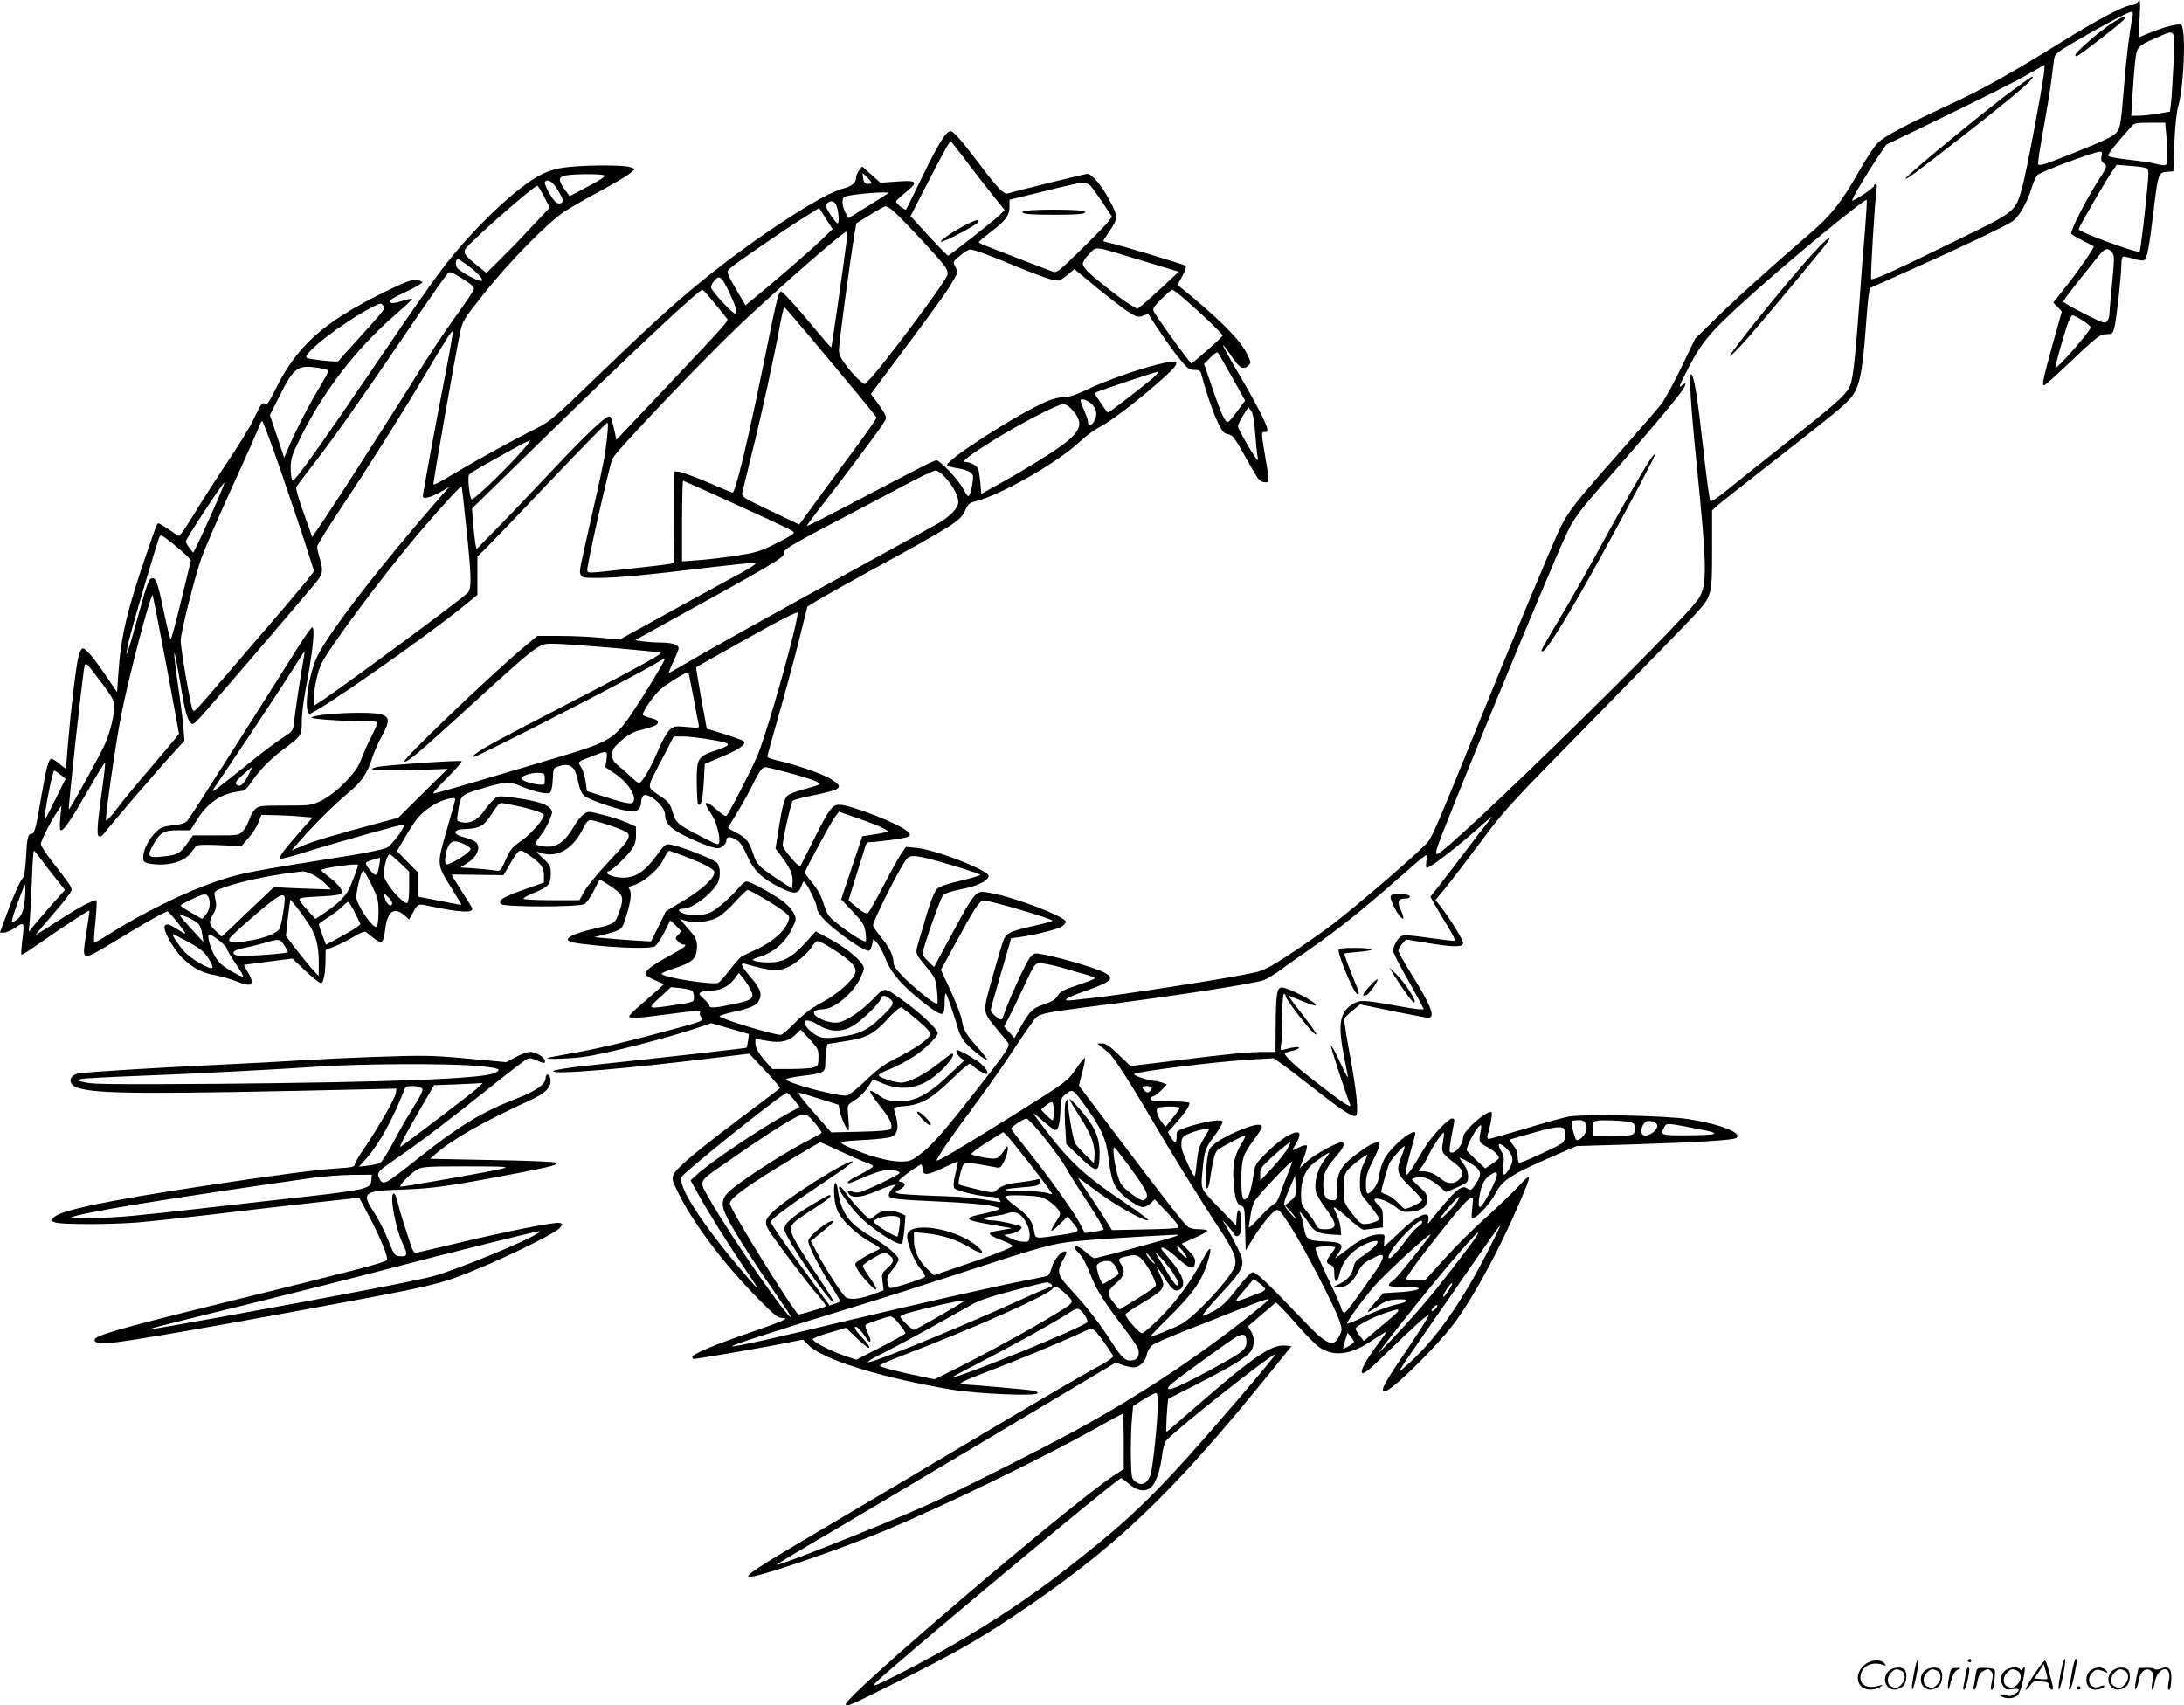 <?xml version="1.0" encoding="UTF-8"?>
<svg xmlns="http://www.w3.org/2000/svg" version="1.0" viewBox="0 0 1280.719 1000.184" preserveAspectRatio="xMidYMid meet">
  <g transform="translate(-0.036,1000.957) scale(0.1,-0.1)" fill="#000000" stroke="none">
    <path d="M12536 9995 c-3 -9 -18 -15 -34 -15 -41 0 -203 -86 -423 -223 -283 -176 -456 -273 -651 -363 -264 -123 -378 -184 -417 -223 -20 -20 -70 -96 -111 -169 -101 -179 -165 -259 -295 -370 -204 -175 -439 -386 -551 -498 l-113 -111 -81 -168 c-44 -92 -97 -188 -116 -213 -19 -25 -126 -149 -238 -276 -269 -304 -309 -355 -358 -456 -50 -106 -266 -622 -490 -1175 -215 -531 -251 -614 -280 -658 -26 -40 -409 -371 -564 -489 -55 -42 -166 -119 -245 -172 -116 -76 -158 -98 -210 -110 -134 -31 -783 -132 -964 -151 -33 -3 -79 -8 -102 -11 -74 -9 -47 12 65 51 172 60 188 80 100 119 -58 25 -237 78 -333 96 -59 12 -59 12 -85 -17 -23 -25 -132 -267 -155 -340 -3 -13 -10 -23 -14 -23 -15 0 -61 41 -61 54 0 7 20 80 44 162 24 82 51 174 60 205 l16 56 52 7 c83 11 220 45 245 62 13 8 23 20 23 28 0 28 -295 142 -434 167 -61 12 -69 11 -92 -7 -15 -10 -54 -71 -88 -134 -35 -63 -84 -155 -110 -203 l-48 -89 -34 33 c-19 18 -34 37 -34 43 0 28 104 327 120 344 12 13 49 25 110 37 91 18 152 47 158 76 6 32 -311 156 -424 166 l-61 6 -30 -44 c-16 -24 -62 -107 -102 -184 -40 -77 -79 -146 -86 -154 -15 -15 -26 -10 -89 43 l-30 25 46 148 c26 81 50 158 53 171 4 12 12 22 18 22 59 2 212 22 228 31 20 10 20 11 2 31 -36 41 -334 158 -401 158 -41 0 -61 -27 -147 -200 -43 -85 -79 -157 -82 -160 -9 -9 -103 101 -103 121 0 33 49 252 59 262 5 5 51 18 102 28 192 40 202 48 121 100 -47 30 -206 85 -315 109 -31 7 -57 17 -57 22 0 5 29 111 65 236 36 125 89 321 118 436 l52 208 70 43 c39 23 171 97 295 165 493 269 534 295 560 355 16 38 24 45 62 55 151 38 477 225 613 351 33 31 80 66 105 79 73 37 233 159 383 293 111 100 103 114 -42 77 -122 -31 -308 -97 -408 -146 -66 -31 -105 -44 -137 -44 -25 0 -68 -11 -100 -25 -179 -79 -597 -349 -581 -374 2 -5 26 -12 51 -16 58 -8 91 -23 99 -43 7 -20 -14 -122 -26 -122 -5 0 -18 19 -30 42 -26 51 -136 168 -157 168 -15 0 -85 -36 -547 -279 -115 -60 -211 -108 -213 -106 -2 2 30 45 70 97 94 118 336 440 372 495 26 39 27 43 12 70 -9 15 -30 47 -47 70 l-32 42 200 268 c209 281 250 338 288 406 22 38 23 42 8 71 -16 30 -15 31 23 63 21 19 48 36 60 39 13 4 84 -21 194 -66 225 -94 307 -122 332 -115 10 4 35 20 54 37 l34 30 46 -38 c130 -110 244 -198 283 -221 38 -23 47 -25 74 -15 17 6 31 11 32 9 50 -81 144 -217 184 -264 45 -55 56 -63 86 -63 32 0 35 -3 45 -42 22 -86 63 -205 92 -266 24 -52 34 -64 59 -69 31 -6 38 -16 145 -208 32 -57 44 -71 67 -73 33 -4 33 -4 7 148 -24 141 -25 148 -2 146 12 -1 16 5 14 19 -5 31 -71 159 -172 330 -51 86 -90 158 -88 160 2 2 24 -26 49 -63 48 -72 69 -84 99 -57 19 17 18 19 -10 75 -41 81 -171 210 -384 382 l-21 17 29 52 c15 28 24 55 20 59 -9 9 -392 124 -451 136 -18 4 -33 8 -33 10 0 3 16 27 35 56 52 76 53 85 4 179 -46 88 -105 159 -133 159 -13 0 -413 -99 -467 -115 -22 -7 -62 35 -167 175 -105 138 -150 190 -167 190 -27 0 -71 -71 -163 -260 -52 -107 -96 -197 -98 -199 -6 -7 -59 35 -59 46 0 6 24 29 53 52 80 64 73 75 -47 66 l-98 -7 -53 47 -54 48 -18 -23 c-10 -12 -18 -33 -18 -46 0 -26 -28 -49 -75 -60 -118 -28 -515 -287 -820 -535 -170 -138 -311 -266 -621 -565 -257 -249 -275 -264 -363 -309 -138 -69 -383 -205 -497 -274 -54 -34 -100 -57 -102 -52 -3 10 123 729 155 883 15 75 18 80 141 235 150 190 379 422 477 485 39 25 132 78 208 119 76 41 153 86 170 101 l32 26 -28 11 c-35 13 -240 14 -362 1 -70 -7 -105 -17 -160 -44 -145 -71 -415 -331 -591 -566 -56 -74 -207 -290 -335 -480 -380 -559 -523 -760 -534 -749 -5 5 -10 38 -10 72 0 55 6 75 51 167 136 280 333 536 566 737 55 47 97 87 94 90 -2 2 -29 -3 -60 -13 -43 -14 -59 -15 -68 -6 -9 9 12 23 90 59 56 26 101 52 99 58 -2 5 -19 11 -38 13 -26 2 -71 -15 -184 -71 -362 -178 -518 -319 -646 -584 -32 -64 -44 -81 -54 -73 -16 14 -24 3 -69 -92 -20 -43 -92 -160 -160 -260 -67 -101 -155 -238 -195 -305 -46 -76 -78 -120 -85 -116 -6 4 -33 22 -60 40 -26 18 -52 33 -56 33 -9 0 -10 -1 -66 -165 -118 -341 -155 -498 -170 -718 l-7 -107 -63 93 c-81 119 -127 172 -142 163 -6 -4 -16 -24 -21 -44 -14 -49 -47 -332 -62 -512 -6 -80 -12 -146 -13 -147 -1 -2 -18 11 -37 27 -19 16 -39 29 -46 30 -17 0 -31 -50 -59 -214 -31 -187 -41 -226 -58 -226 -22 0 -28 -27 -33 -140 -4 -67 -10 -111 -19 -120 -19 -22 -57 -109 -98 -222 l-36 -98 24 0 c12 0 43 13 67 30 52 35 54 32 40 -76 -5 -43 -8 -81 -5 -83 2 -3 35 17 72 43 144 101 322 219 326 215 2 -2 -6 -59 -17 -127 -16 -97 -18 -125 -8 -135 14 -14 27 -8 289 151 101 61 189 109 195 106 12 -5 85 -94 102 -124 6 -9 -5 -6 -26 8 -59 39 -78 47 -91 34 -18 -18 42 -131 101 -190 62 -60 117 -89 194 -102 30 -5 85 -21 122 -35 98 -40 115 -23 63 63 -11 17 -18 32 -16 33 2 1 66 9 143 19 l140 18 79 -75 c43 -40 84 -72 90 -70 14 5 25 64 25 138 l1 57 53 21 c29 12 80 38 112 57 37 23 64 33 71 28 6 -5 28 -22 48 -38 47 -37 55 -29 66 60 13 102 56 128 117 71 l22 -20 18 32 c35 63 31 62 105 46 165 -35 248 -41 248 -16 0 5 -22 42 -49 83 -27 42 -54 85 -61 97 l-11 22 152 -2 152 -2 34 59 c58 99 58 99 112 61 73 -50 91 -74 91 -122 l0 -41 -112 -40 c-127 -44 -160 -65 -140 -86 18 -19 457 -19 490 0 12 7 36 41 53 75 17 34 33 64 35 66 5 5 81 -45 112 -72 27 -25 28 -51 1 -122 -23 -63 -24 -64 -153 -94 -89 -21 -146 -45 -146 -60 0 -16 33 -23 175 -37 167 -16 309 -18 336 -4 10 6 35 43 55 82 l35 70 34 -32 c33 -32 33 -32 13 -52 -19 -19 -19 -21 -2 -39 9 -10 23 -19 31 -19 29 0 8 -17 -79 -65 -107 -58 -149 -91 -142 -110 3 -7 29 -23 57 -35 l51 -22 -40 -37 c-22 -20 -68 -60 -102 -89 -34 -29 -62 -57 -62 -63 0 -14 52 -11 216 11 171 23 208 25 199 9 -4 -5 0 -18 9 -28 15 -17 7 -21 -171 -69 -256 -70 -454 -117 -603 -142 -68 -12 -127 -23 -129 -26 -8 -8 127 -4 210 7 126 16 509 115 692 178 l58 20 111 -32 110 -32 -5 -38 c-3 -21 -7 -40 -9 -42 -3 -3 -480 -57 -933 -105 -104 -11 -194 -25 -200 -31 -23 -26 441 13 1025 86 l124 15 92 -98 c50 -53 90 -100 88 -104 -2 -3 -100 -78 -217 -165 -269 -202 -391 -304 -407 -342 -11 -28 -8 -37 34 -120 87 -173 268 -412 462 -608 90 -92 116 -113 139 -113 51 0 15 -16 -185 -85 -209 -72 -340 -127 -340 -144 0 -6 4 -11 8 -11 21 0 336 54 479 81 l162 32 33 -33 c84 -84 427 -191 838 -260 146 -25 493 -40 504 -22 4 7 -6 13 -26 16 -41 7 -376 36 -408 36 -43 0 -8 19 151 79 166 63 430 173 535 222 64 30 66 31 86 13 11 -11 40 -48 65 -84 l43 -65 -22 -19 c-13 -10 -44 -29 -70 -42 -61 -31 -407 -234 -888 -521 -212 -126 -540 -321 -730 -433 -372 -219 -455 -273 -427 -278 40 -8 517 154 797 271 340 142 916 421 1238 601 85 47 156 86 158 86 2 0 4 -73 4 -163 l0 -163 -62 -41 c-259 -172 -1568 -1289 -1568 -1338 0 -19 19 -11 315 137 318 159 456 237 660 373 599 398 936 717 1530 1455 l109 135 -38 3 c-81 7 -188 -67 -520 -356 -92 -81 -171 -148 -175 -150 -6 -2 5 188 11 194 2 1 77 40 168 86 202 103 287 155 314 191 24 33 25 84 1 121 -10 15 -16 28 -14 29 2 2 39 34 83 71 l78 67 25 -23 c14 -13 63 -66 109 -119 46 -53 100 -107 121 -121 81 -56 179 -45 296 31 103 67 101 66 92 50 -5 -8 -25 -36 -46 -64 -69 -93 -103 -155 -91 -167 9 -9 42 18 124 98 172 167 259 246 266 240 3 -3 -49 -86 -115 -184 -149 -219 -172 -262 -142 -262 38 0 298 255 404 395 115 153 273 445 389 718 71 166 70 175 -9 89 -37 -39 -123 -122 -191 -183 -68 -60 -177 -168 -241 -240 l-117 -129 -52 0 c-29 0 -55 4 -58 9 -3 5 53 85 125 177 156 200 223 280 250 295 19 10 19 7 13 -57 -7 -64 -6 -66 13 -56 30 16 99 95 121 139 41 80 92 114 327 216 l150 65 364 11 c348 11 552 24 572 36 44 28 -91 81 -278 111 -135 21 -619 31 -705 15 -34 -7 -151 -39 -258 -72 -108 -32 -202 -59 -209 -59 -9 0 -11 7 -7 23 18 60 29 127 23 133 -20 20 -167 -109 -167 -146 0 -47 -55 -108 -77 -86 -6 5 2 59 23 166 5 23 3 30 -10 30 -23 0 -126 -109 -165 -177 -119 -203 -131 -204 -75 -3 13 46 24 88 24 92 0 32 -99 -39 -157 -113 -32 -41 -47 -78 -58 -150 -5 -36 -44 -89 -65 -89 -6 0 -10 23 -10 55 0 45 8 71 40 135 22 44 40 86 40 95 0 26 -34 17 -96 -26 -128 -89 -154 -128 -154 -234 0 -62 -1 -65 -24 -65 -41 0 -56 25 -56 94 0 66 14 94 92 184 30 35 37 62 15 62 -29 0 -159 -72 -201 -110 l-45 -42 25 62 c14 35 21 67 17 71 -5 5 -25 0 -46 -11 -43 -23 -44 -22 -17 22 68 111 -41 77 -175 -55 -51 -50 -65 -70 -70 -102 -14 -95 -27 -146 -42 -161 -25 -25 -33 0 -33 106 0 121 8 146 69 229 28 38 51 73 51 79 0 23 -36 20 -112 -10 -108 -43 -180 -87 -196 -121 -18 -36 -29 -227 -14 -227 5 0 13 19 16 43 18 121 30 167 46 182 18 16 149 85 162 85 4 0 -5 -21 -21 -47 -43 -71 -54 -124 -47 -226 7 -97 19 -133 47 -140 16 -4 19 -18 21 -133 l3 -129 38 63 c50 81 111 158 137 172 18 10 27 1 89 -94 76 -118 260 -473 286 -553 16 -48 16 -54 0 -87 -35 -74 -73 -57 -218 96 -210 220 -272 278 -292 276 -11 -2 -51 -44 -92 -98 -59 -76 -86 -102 -134 -129 -33 -18 -63 -31 -66 -27 -3 3 34 49 83 102 166 179 171 192 125 287 -16 34 -44 87 -61 117 l-32 55 36 -40 c19 -22 35 -43 36 -47 0 -5 7 -8 15 -8 19 0 27 33 23 98 -4 66 -22 73 -26 10 l-3 -46 -84 87 c-130 134 -123 121 -114 226 12 128 15 137 70 212 27 37 49 74 49 82 0 19 -85 8 -190 -24 -80 -26 -80 -26 -80 -60 0 -43 -10 -44 -34 -5 l-17 30 47 53 c54 60 85 107 78 119 -3 4 -54 8 -115 8 -90 0 -109 3 -109 15 0 8 6 15 13 15 7 0 28 16 47 35 l33 34 -27 11 c-15 5 -35 10 -45 10 -28 0 -121 30 -121 39 0 15 492 76 708 88 l112 6 48 -34 c26 -18 112 -85 192 -147 163 -127 224 -167 241 -156 18 11 5 142 -36 362 -20 107 -34 200 -32 207 3 7 25 28 49 48 l44 36 193 -40 c106 -21 199 -39 207 -39 45 0 15 75 -106 268 -38 61 -70 119 -70 126 0 8 10 26 23 40 l22 26 120 -20 c158 -26 215 -27 215 -1 0 19 -78 145 -132 214 l-30 38 59 72 c33 40 125 160 205 267 138 187 167 218 665 725 286 292 550 564 588 605 105 115 105 114 105 386 l0 230 28 26 c15 14 153 123 307 243 359 280 433 340 472 384 56 62 74 142 94 416 6 88 14 177 18 198 l6 37 210 94 c334 149 594 273 631 301 38 29 82 108 110 198 10 31 25 63 33 71 27 22 332 136 366 136 12 0 14 -7 9 -26 -5 -20 -2 -31 14 -43 21 -16 20 -17 -40 -111 -70 -111 -160 -289 -152 -301 3 -5 33 -23 67 -40 34 -17 64 -33 65 -34 6 -5 -90 -144 -166 -240 l-71 -90 25 -26 25 -26 -56 -200 c-55 -201 -62 -233 -47 -233 5 0 69 58 143 128 168 160 184 172 225 172 30 0 34 4 43 38 12 42 41 310 41 371 0 22 4 42 8 45 5 3 31 -2 59 -11 28 -9 57 -13 66 -10 17 7 30 70 57 299 25 208 28 216 77 220 l38 3 6 165 c4 104 13 185 23 219 33 114 46 445 18 473 -13 13 -94 -7 -199 -50 l-53 -22 7 110 c6 103 3 130 -11 95z m-30 -82 c-18 -87 -37 -241 -50 -408 -17 -209 -22 -242 -39 -266 -22 -29 -63 -49 -263 -129 -173 -69 -199 -77 -202 -61 -2 10 13 103 32 208 19 104 40 232 46 284 7 52 13 108 16 124 4 27 18 39 122 100 147 87 313 175 330 175 10 0 12 -8 8 -27z m240 -275 c-5 -101 -11 -205 -15 -233 l-6 -50 -65 -11 c-36 -7 -87 -12 -114 -13 l-48 -1 7 113 c3 61 10 150 15 197 11 97 10 97 123 147 119 52 111 63 103 -149z m-760 -60 c-17 -127 -107 -600 -129 -675 -39 -136 -38 -135 -381 -302 -360 -177 -493 -237 -503 -228 -6 6 22 463 32 530 3 15 0 27 -5 27 -6 0 -10 -5 -10 -10 0 -12 -121 -93 -128 -86 -5 6 80 149 150 254 l49 73 162 78 c421 204 599 293 677 339 47 27 87 50 89 51 2 1 0 -23 -3 -51z m718 -365 c3 -42 6 -98 6 -125 0 -54 -3 -55 -73 -38 -23 6 -93 16 -156 23 -63 7 -116 17 -118 23 -3 10 38 61 136 172 18 20 30 22 109 22 l89 0 7 -77z m-7047 -135 c42 -57 113 -148 156 -202 l79 -99 -29 -28 c-32 -32 -295 -239 -304 -239 -3 0 -54 52 -113 116 l-106 116 101 197 c98 189 127 241 135 241 2 0 38 -46 81 -102z m6926 -54 c17 -6 18 -15 12 -88 -14 -156 -42 -396 -48 -402 -12 -12 -357 115 -357 131 0 12 162 292 200 345 l23 33 76 -6 c42 -3 84 -8 94 -13z m-9041 -42 c13 -5 -11 -22 -92 -65 l-109 -58 -31 42 c-38 53 -35 72 10 80 48 9 201 9 222 1z m1568 -44 c0 -5 -10 -8 -22 -6 -17 2 -24 11 -26 33 l-4 30 26 -24 c14 -14 26 -29 26 -33z m-1841 -39 c17 -28 31 -56 31 -64 0 -23 -30 -26 -48 -4 -26 30 -62 101 -56 111 14 22 43 4 73 -43z m3128 19 c11 -13 44 -58 72 -101 l52 -78 -20 -27 c-10 -15 -82 -89 -160 -165 -120 -119 -144 -138 -163 -132 -19 6 -314 120 -410 158 -16 6 -28 14 -28 17 0 3 32 29 70 59 87 66 110 97 110 149 l0 40 203 50 c111 28 214 51 228 51 14 1 34 -9 46 -21z m-3206 -62 l33 -64 -111 -118 c-61 -66 -145 -152 -186 -192 l-74 -73 -49 39 c-74 59 -88 77 -75 100 18 35 400 371 422 372 4 0 22 -29 40 -64z m2018 20 c-2 -2 -56 -36 -119 -75 l-114 -71 -18 32 c-21 40 -23 87 -4 94 42 16 269 34 255 20z m5727 -228 c-9 -100 -23 -280 -31 -398 -20 -272 -33 -411 -47 -474 -14 -67 -53 -104 -368 -352 -140 -111 -300 -238 -355 -283 -69 -56 -101 -77 -106 -68 -4 7 -22 138 -39 292 -36 321 -54 433 -71 449 -16 15 -6 -163 31 -529 60 -599 62 -701 14 -782 -71 -122 -1484 -1503 -1537 -1503 -5 0 -6 12 -2 28 20 80 655 1623 760 1847 47 100 76 139 286 375 165 188 343 398 388 461 31 43 34 63 6 39 -22 -18 -19 -7 15 60 99 196 136 241 385 466 229 207 671 571 682 561 2 -3 -3 -88 -11 -189z m-6037 168 c16 -19 27 -116 13 -116 -5 0 -24 23 -42 50 -26 41 -30 53 -20 65 16 19 34 19 49 1z m327 -33 c28 -18 264 -268 309 -327 19 -25 25 -43 21 -59 -10 -40 -394 -554 -461 -617 l-25 -24 -27 21 c-15 11 -49 48 -75 82 -38 49 -48 70 -48 99 0 37 69 553 91 677 l11 65 81 50 c45 28 85 50 89 50 5 0 20 -8 34 -17z m-417 -188 c-69 -66 -286 -253 -391 -338 l-46 -38 -40 68 c-75 129 -74 127 -49 150 30 28 298 212 421 290 l100 63 39 -62 40 -62 -74 -71z m156 3 c-19 -154 -87 -623 -90 -626 -2 -2 -47 50 -101 115 -103 125 -184 213 -195 213 -13 0 -27 -59 -94 -390 -97 -479 -172 -790 -189 -790 -2 0 -68 27 -146 61 -78 33 -154 61 -169 62 l-26 2 0 -267 c0 -146 -2 -269 -5 -271 -3 -3 -91 -15 -195 -26 -326 -36 -304 -35 -311 -17 -6 15 125 595 147 654 15 39 526 576 751 790 217 205 602 542 620 542 6 0 7 -20 3 -52z m1729 -116 l219 -66 -89 -83 c-49 -46 -104 -95 -121 -109 l-33 -26 -43 25 c-46 27 -189 139 -244 190 -18 17 -33 40 -33 50 0 11 17 37 38 58 46 45 16 49 306 -39z m5690 49 c16 -18 16 -29 2 -182 -9 -89 -16 -172 -16 -184 0 -12 -6 -29 -13 -39 -12 -16 -21 -13 -135 44 -67 34 -122 66 -122 71 0 8 72 101 206 267 39 47 53 51 78 23z m-9645 -75 c59 -43 97 -84 87 -93 -11 -11 -135 56 -147 79 -10 19 -6 48 7 48 3 0 27 -15 53 -34z m14 -108 c15 -11 27 -25 27 -33 0 -7 -47 -78 -104 -156 -58 -79 -162 -236 -232 -349 -212 -341 -614 -963 -614 -949 0 3 -22 67 -50 143 -27 76 -47 143 -43 149 4 7 47 64 96 127 116 149 276 375 517 730 208 306 268 391 283 402 10 6 53 -18 120 -64z m1529 -64 c37 -80 46 -114 30 -114 -17 0 -142 135 -142 154 0 11 10 30 22 43 29 31 42 19 90 -83z m-97 -46 c33 -40 66 -81 73 -91 16 -21 49 16 -362 -420 l-281 -297 -8 37 c-16 78 -23 97 -33 100 -19 6 -134 -102 -331 -312 -104 -110 -246 -260 -318 -333 l-130 -133 -7 32 c-3 18 -9 71 -13 119 l-7 87 429 419 c523 511 900 863 923 864 3 0 33 -33 65 -72z m2770 11 c111 -98 215 -198 215 -207 0 -4 -41 -44 -91 -87 l-92 -79 -31 39 c-42 53 -172 235 -187 263 -12 21 -8 27 41 77 30 30 59 55 65 55 6 0 42 -28 80 -61z m-4706 -33 c13 -16 18 -10 -163 -211 -55 -60 -101 -112 -102 -114 -6 -7 -170 11 -185 20 -30 20 204 202 376 293 58 30 59 30 74 12z m2517 -201 c87 -104 207 -248 266 -319 59 -71 108 -132 108 -136 0 -5 -39 -62 -87 -128 -49 -66 -151 -205 -227 -309 l-139 -190 -169 81 c-160 76 -169 82 -165 106 3 14 28 115 55 225 53 210 139 602 168 768 10 53 21 96 24 95 4 -2 78 -88 166 -193z m7447 115 c26 -16 47 -35 47 -41 0 -20 -197 -245 -206 -236 -4 4 35 145 67 245 11 34 26 62 33 62 7 0 33 -13 59 -30z m-9602 -321 c-50 -254 -131 -693 -131 -710 0 -18 44 -8 99 23 l56 32 -40 -45 c-351 -401 -644 -778 -730 -940 -53 -101 -87 -331 -50 -345 25 -10 678 446 913 638 l72 59 0 113 0 112 46 44 c25 25 195 201 376 393 182 191 334 347 339 347 8 0 5 -55 -12 -175 -5 -38 -38 -196 -74 -350 -80 -354 -78 -341 -70 -365 6 -18 15 -20 99 -20 107 0 293 17 650 61 138 16 261 29 274 27 18 -2 -30 -32 -180 -112 -111 -61 -295 -161 -408 -224 l-205 -113 -111 10 c-60 6 -169 11 -242 11 l-131 0 -73 -61 c-196 -164 -718 -663 -706 -675 11 -10 78 45 302 249 503 459 481 441 575 441 91 -1 602 -44 625 -53 13 -5 -106 -71 -455 -253 -261 -135 -503 -262 -539 -283 -77 -43 -120 -74 -102 -75 24 0 954 478 1072 551 24 15 46 26 48 24 7 -6 -167 -288 -223 -363 -81 -108 -123 -131 -400 -213 -132 -39 -350 -104 -485 -144 -135 -40 -247 -71 -249 -69 -3 3 35 45 84 94 49 49 86 92 83 95 -7 8 -450 -23 -498 -34 -74 -17 5 -24 209 -18 l206 7 -145 -143 -145 -144 -120 -32 c-253 -68 -372 -103 -438 -131 l-67 -28 49 56 c81 94 202 213 282 280 80 66 113 114 144 212 10 30 35 88 57 127 44 82 44 106 -4 122 -59 21 -386 6 -411 -18 -8 -8 181 -21 308 -21 39 0 74 -3 77 -6 4 -3 -12 -42 -35 -87 -23 -45 -51 -107 -61 -137 -24 -71 -143 -192 -231 -236 -58 -28 -64 -29 -213 -29 -144 0 -154 -1 -176 -22 -12 -12 -28 -39 -34 -61 -7 -21 -23 -51 -36 -65 -25 -27 -27 -27 -160 -27 l-134 0 -36 -50 c-41 -57 -56 -65 -141 -74 -86 -9 -94 0 -59 64 42 77 63 90 149 90 l72 0 37 59 c61 99 139 154 241 168 42 5 49 10 84 62 47 68 108 130 181 184 109 81 110 82 110 163 0 40 9 119 20 176 44 229 60 378 41 378 -5 0 -38 -46 -74 -102 -319 -507 -644 -1017 -658 -1032 -13 -14 -38 -22 -85 -27 -56 -6 -70 -11 -100 -40 -41 -40 -74 -104 -74 -146 0 -26 4 -31 31 -37 102 -20 206 5 247 60 12 16 26 34 32 41 7 8 45 10 138 6 l128 -6 41 47 c23 26 50 68 59 92 l17 44 76 -1 c42 -1 109 -4 150 -8 l74 -6 -81 -92 c-89 -101 -118 -141 -109 -150 4 -3 66 13 139 36 192 60 582 169 587 165 11 -11 -70 -121 -100 -136 -19 -10 -122 -31 -229 -48 -586 -93 -624 -101 -759 -146 -193 -64 -440 -185 -655 -322 -37 -24 -70 -41 -73 -38 -3 3 0 57 7 121 6 64 9 119 6 123 -11 10 -108 -42 -233 -124 -68 -45 -123 -79 -123 -77 0 2 47 58 105 125 58 66 105 128 105 137 0 20 -11 36 -107 159 -40 51 -73 101 -73 111 0 20 59 135 97 191 l24 35 -7 -72 c-5 -52 -3 -73 5 -73 17 0 63 69 163 243 49 87 92 156 94 154 3 -2 -4 -67 -15 -143 -30 -217 -35 -280 -21 -289 6 -4 17 0 23 8 68 84 324 383 392 457 l87 95 -6 79 c-4 44 -18 156 -32 249 -14 94 -23 177 -22 186 2 9 16 -58 31 -149 31 -187 41 -228 62 -255 14 -19 16 -18 62 30 40 42 489 566 666 776 52 62 55 79 32 155 -8 27 -15 57 -15 67 0 9 64 113 142 230 159 238 360 557 493 782 112 190 155 258 161 252 3 -2 -18 -119 -45 -258z m4614 -11 l77 -138 -44 -59 c-23 -33 -49 -63 -56 -66 -16 -6 -42 49 -98 215 l-43 125 37 37 c20 21 39 35 43 30 4 -4 42 -69 84 -144z m-5352 53 c26 -4 50 -11 53 -14 3 -3 -20 -47 -51 -98 -56 -90 -153 -279 -189 -369 l-19 -45 -42 125 -42 125 59 117 c83 165 105 180 231 159z m4888 -59 c-74 -62 -256 -202 -263 -202 -3 0 -15 15 -27 33 -11 17 -28 42 -37 55 -9 12 -15 25 -12 28 8 7 351 122 368 123 8 0 -5 -16 -29 -37z m-353 -158 c26 -30 28 -65 6 -99 -17 -26 -34 -25 -34 3 0 9 -11 40 -24 69 -13 28 -22 54 -18 57 10 11 46 -5 70 -30z m-119 -29 c82 -93 49 -144 -192 -294 -61 -38 -164 -99 -227 -134 l-115 -64 -6 66 c-3 36 -9 73 -13 82 -8 18 -47 39 -74 39 -27 1 22 39 170 131 152 95 373 209 404 209 13 0 35 -15 53 -35z m1072 -139 c5 -61 11 -122 14 -136 4 -17 3 -22 -4 -15 -20 20 -111 179 -111 194 0 9 14 38 31 65 l30 48 17 -23 c10 -15 18 -58 23 -133z m-5714 -218 c55 -161 122 -359 148 -441 l47 -147 -40 -53 c-23 -28 -79 -95 -124 -148 -46 -53 -177 -206 -292 -340 -256 -299 -244 -285 -255 -274 -11 11 -71 356 -71 408 0 46 82 373 122 485 17 48 99 238 183 422 84 184 155 345 159 358 4 12 10 22 14 22 4 0 53 -132 109 -292z m1395 95 c-97 -108 -268 -270 -276 -262 -13 12 -25 133 -15 145 9 12 76 50 294 170 33 18 61 31 64 29 2 -2 -28 -39 -67 -82z m2501 -133 c44 -47 77 -110 77 -144 0 -34 -41 -79 -108 -120 -31 -18 -248 -138 -482 -266 -505 -276 -914 -505 -1025 -571 -43 -26 -81 -47 -82 -45 -2 2 10 32 27 67 16 35 30 69 30 76 0 21 -36 33 -102 34 -35 0 -83 4 -108 7 l-45 7 180 100 c638 351 700 388 691 410 -7 18 46 50 319 193 127 66 302 159 390 206 88 47 170 86 181 86 13 0 37 -17 57 -40z m-1255 -146 c152 -69 299 -138 326 -151 47 -24 49 -26 30 -40 -10 -8 -59 -34 -109 -59 -77 -38 -108 -47 -220 -64 -71 -11 -172 -23 -222 -26 l-93 -7 0 237 c0 130 3 236 6 236 3 0 130 -57 282 -126z m-3046 -65 c-43 -96 -85 -187 -94 -203 l-15 -28 -21 27 c-12 15 -22 33 -22 39 0 15 220 350 226 344 2 -3 -31 -83 -74 -179z m1493 -85 c31 -297 32 -357 6 -383 -41 -41 -671 -506 -838 -620 l-63 -42 0 33 c0 62 21 163 44 213 42 90 350 504 564 758 111 132 254 289 259 284 2 -2 15 -112 28 -243z m-1721 -93 c33 -27 71 -60 84 -73 l22 -25 -56 -231 c-31 -128 -59 -232 -63 -232 -3 0 -22 75 -41 166 -36 174 -47 201 -73 191 -16 -6 -26 -35 -98 -295 -43 -159 -62 -198 -33 -71 16 72 170 595 180 611 8 13 13 10 78 -41z m-39 -708 c41 -221 75 -404 75 -407 0 -3 -69 -86 -154 -185 -85 -99 -181 -214 -212 -257 -32 -42 -60 -72 -62 -66 -6 18 58 461 89 617 45 229 173 714 184 703 3 -2 38 -185 80 -405z m3670 146 c-63 -249 -165 -591 -202 -679 -44 -102 -171 -347 -184 -356 -6 -3 -30 13 -54 35 -69 63 -88 52 -36 -20 29 -40 55 -130 49 -169 -3 -19 -10 -17 -92 26 -154 79 -162 86 -181 149 -13 47 -23 61 -62 88 -95 66 -94 43 -8 210 l76 147 59 0 c50 0 191 -21 243 -36 31 -10 18 -21 -54 -45 -108 -37 -114 -47 -113 -190 1 -66 4 -123 8 -126 16 -17 27 22 33 125 l6 111 97 41 c103 43 149 75 132 92 -5 5 -56 24 -113 42 l-104 32 -33 179 c-17 98 -31 179 -29 181 1 2 135 77 297 168 194 109 296 161 298 152 2 -7 -13 -78 -33 -157z m-2866 -124 c-13 -67 -46 -286 -54 -356 -6 -57 -7 -57 -68 -97 -34 -22 -112 -80 -172 -129 -245 -196 -251 -201 -230 -168 11 17 106 159 211 315 104 157 219 331 254 388 35 56 64 101 66 100 1 -2 -2 -26 -7 -53z m-1180 -134 c61 -82 71 -100 71 -135 0 -56 -24 -152 -55 -222 -26 -59 -206 -386 -211 -381 -5 6 83 819 93 843 7 20 9 18 102 -105z m3467 -77 c14 -76 28 -149 31 -162 5 -23 5 -23 -69 -16 -69 6 -76 5 -101 -17 -14 -13 -43 -62 -62 -109 -38 -89 -77 -163 -103 -192 -14 -17 -18 -15 -66 30 -29 26 -64 57 -79 69 -20 17 -27 32 -27 57 0 28 9 42 51 80 30 27 68 50 92 57 106 28 122 35 125 50 2 12 -9 19 -43 28 -25 6 -45 15 -45 19 0 22 65 115 104 149 40 35 157 106 163 99 2 -1 14 -65 29 -142z m-509 -369 l-7 -45 60 -40 c64 -44 114 -113 108 -152 -4 -30 -29 -27 -170 18 l-106 34 -7 53 c-4 28 -15 67 -26 85 -21 37 -29 30 76 71 75 30 79 28 72 -24z m-193 -54 c9 -10 21 -44 27 -77 8 -40 19 -66 35 -81 28 -26 231 -93 280 -93 35 0 54 20 54 57 0 10 5 25 10 33 21 33 130 -56 130 -106 0 -50 27 -80 107 -122 43 -22 107 -50 142 -62 58 -19 65 -20 87 -5 13 8 24 24 24 35 0 25 22 26 60 3 20 -11 39 -40 61 -90 38 -88 84 -133 190 -187 87 -43 111 -42 129 7 11 31 11 32 27 12 21 -27 63 -117 63 -135 0 -33 43 -82 131 -150 98 -76 164 -114 179 -105 4 3 12 20 15 37 l7 32 23 -26 c13 -15 36 -59 51 -98 32 -79 90 -146 213 -245 76 -60 107 -78 121 -70 6 3 10 34 10 68 0 40 4 57 9 47 10 -18 54 -147 70 -207 6 -23 24 -56 38 -74 33 -39 124 -112 131 -104 3 2 -22 35 -55 72 -71 81 -81 97 -93 162 -5 27 -34 103 -65 170 l-57 122 77 141 c119 219 147 263 173 266 28 4 414 -110 404 -119 -4 -4 -52 -17 -107 -29 -136 -30 -163 -43 -179 -82 -8 -18 -37 -117 -66 -220 -59 -214 -60 -198 27 -305 27 -32 54 -66 62 -76 18 -22 5 -42 -203 -307 -184 -234 -247 -305 -318 -356 -44 -33 -57 -37 -107 -37 -71 1 -183 31 -286 77 -92 40 -90 41 96 51 64 4 127 12 139 18 39 20 43 62 15 153 -6 20 -2 21 59 26 97 8 159 43 273 154 53 52 102 94 109 94 6 0 17 -7 25 -16 12 -14 61 -44 74 -44 17 0 0 32 -30 59 -31 27 -124 81 -140 81 -14 0 -2 -29 18 -44 l22 -16 -80 -76 c-139 -133 -217 -171 -329 -162 -40 3 -64 12 -97 37 -24 17 -45 27 -47 21 -2 -5 24 -44 57 -85 64 -80 81 -119 62 -138 -7 -7 -70 -13 -179 -15 l-167 -4 -84 96 c-94 107 -116 136 -103 136 5 0 58 -16 119 -35 l111 -35 7 -37 c7 -39 41 -113 51 -113 4 0 3 33 -1 74 -7 74 -6 75 22 92 44 28 73 56 99 96 l23 37 61 -25 c110 -44 214 -28 308 49 68 56 121 127 95 127 -5 0 -39 -26 -78 -57 -80 -64 -175 -113 -221 -113 -35 0 -121 27 -130 41 -3 5 12 16 33 25 102 40 193 94 250 148 35 32 63 66 63 76 0 22 -108 124 -203 191 -115 82 -107 81 -174 12 -71 -73 -157 -132 -207 -140 -63 -10 -172 44 -135 68 8 5 27 9 42 9 70 0 181 94 225 188 22 49 23 54 8 77 -27 41 -108 104 -192 149 l-80 43 -58 -64 c-82 -90 -134 -118 -216 -118 -36 0 -74 4 -85 9 -17 7 -13 10 25 22 81 24 151 81 189 156 33 65 33 66 16 102 -10 20 -38 51 -64 70 -60 44 -191 116 -213 116 -9 0 -31 -19 -49 -41 -18 -23 -62 -66 -97 -95 -54 -44 -73 -54 -116 -59 -28 -3 -69 -2 -90 2 -46 10 -61 33 -21 33 52 0 154 73 200 144 22 33 22 102 0 125 -17 20 -206 95 -267 106 -35 7 -37 6 -91 -68 -62 -83 -109 -117 -172 -124 -44 -6 -115 12 -115 28 0 5 5 9 10 9 15 0 99 79 132 124 22 30 28 50 28 88 l0 49 -55 25 c-31 13 -94 34 -141 45 -85 22 -85 22 -112 2 -15 -11 -40 -42 -55 -69 -58 -98 -106 -130 -183 -118 -24 3 -44 10 -44 15 0 5 15 29 34 53 19 25 42 65 51 91 17 43 17 46 0 65 -24 26 -90 45 -209 61 -96 12 -96 12 -122 -12 -14 -13 -40 -44 -56 -67 -35 -51 -82 -75 -128 -65 -31 6 -32 7 -26 47 18 115 15 111 129 147 139 43 175 46 236 20 79 -34 162 -53 177 -40 8 6 14 38 16 77 3 67 3 67 37 78 40 13 64 9 85 -15z m-1909 -41 c-28 -54 -49 -70 -68 -51 -9 10 -1 22 38 57 28 24 51 44 53 44 1 0 -9 -23 -23 -50z m3178 15 c130 -35 187 -58 171 -67 -5 -3 -46 -16 -91 -28 -45 -12 -88 -29 -96 -38 -19 -21 -31 -68 -52 -203 l-17 -106 37 -49 c48 -63 67 -107 63 -151 l-3 -35 -90 59 c-107 71 -117 82 -139 148 -23 70 -40 91 -97 120 -27 14 -49 27 -49 29 0 3 22 40 49 83 27 44 66 112 86 153 51 101 64 120 84 120 10 0 75 -16 144 -35z m-4278 -9 l30 -24 -60 -121 c-32 -66 -60 -119 -62 -118 -9 10 45 287 55 287 4 0 21 -11 37 -24z m2840 -26 c0 -34 -1 -35 -34 -32 -50 5 -106 25 -103 37 4 16 63 34 102 32 33 -2 35 -4 35 -37z m-525 -118 c0 -5 -23 -86 -50 -181 -59 -204 -60 -201 29 -342 33 -52 58 -95 58 -96 -1 -1 -36 5 -77 13 -41 8 -99 20 -127 25 l-53 10 0 72 0 71 -61 62 -61 62 55 93 c55 93 82 126 144 168 54 37 143 63 143 43z m352 -37 c91 -19 168 -44 168 -55 0 -25 -74 -110 -129 -149 -57 -39 -68 -53 -95 -114 -29 -66 -32 -68 -61 -63 -16 3 -69 8 -118 12 l-87 6 44 28 c49 31 73 79 55 111 -6 12 -33 26 -70 36 -44 12 -59 21 -57 32 2 12 18 17 67 19 76 4 100 18 143 85 32 51 46 67 60 67 4 0 40 -7 80 -15z m2141 -125 c27 -12 46 -24 43 -27 -3 -4 -38 -11 -78 -17 l-71 -11 -62 -185 -62 -185 68 -72 c57 -60 69 -79 74 -117 4 -24 5 -50 3 -56 -4 -12 -92 42 -174 108 -45 36 -54 49 -73 109 -14 46 -35 85 -66 123 -25 30 -45 58 -45 62 0 12 152 293 176 325 l24 32 98 -34 c53 -18 119 -43 145 -55z m3555 18 c-19 -24 -79 -101 -133 -173 -54 -71 -120 -158 -148 -193 l-49 -62 32 -56 c17 -30 51 -88 76 -127 24 -40 40 -73 35 -75 -6 -2 -73 6 -151 17 -101 15 -147 18 -161 11 -22 -12 -49 -60 -49 -87 0 -10 32 -74 71 -143 39 -69 80 -142 90 -162 l19 -38 -23 0 c-13 0 -86 11 -163 25 -168 30 -190 31 -232 5 -77 -47 -88 -121 -48 -317 13 -62 22 -113 20 -113 -2 0 -24 43 -49 97 -25 53 -47 94 -50 91 -4 -4 81 -266 111 -342 6 -17 5 -17 -17 -6 -39 21 -239 174 -307 235 -34 31 -60 61 -57 65 3 5 21 12 40 16 20 3 38 11 42 17 6 10 -34 6 -86 -9 -23 -7 -24 -6 -18 32 4 21 7 96 7 167 0 78 4 127 10 127 6 0 10 -6 10 -14 0 -15 124 -179 159 -210 42 -38 19 1 -64 107 -46 59 -82 107 -79 107 3 0 37 -14 76 -30 39 -17 76 -29 82 -27 26 9 -170 111 -201 105 -25 -5 -30 -41 -32 -220 l-1 -158 -69 0 c-87 0 -212 -12 -529 -52 l-252 -31 -69 66 c-53 51 -76 67 -98 67 l-28 -1 25 -20 c14 -12 32 -26 41 -33 24 -17 126 -174 244 -376 114 -196 294 -488 406 -657 87 -132 106 -181 88 -225 -32 -78 -237 -296 -316 -337 -48 -24 -164 -71 -176 -71 -5 0 45 53 111 117 134 132 188 208 221 311 33 103 23 116 -23 30 -71 -133 -149 -241 -246 -340 -53 -54 -104 -98 -113 -98 -16 0 -97 92 -97 110 0 5 39 32 88 61 145 87 150 95 117 167 -13 29 -23 52 -21 52 2 0 22 -29 45 -65 43 -69 63 -85 90 -68 40 25 18 89 -60 178 -27 31 -49 58 -49 61 0 18 40 -5 96 -56 72 -65 97 -72 102 -26 3 22 -5 38 -37 70 l-41 42 75 33 c41 18 75 37 75 42 0 5 -22 9 -49 9 -32 0 -56 6 -69 18 -24 21 -132 159 -417 536 l-218 289 20 78 c12 43 18 80 15 83 -2 3 -26 -25 -51 -62 -51 -74 -59 -79 -336 -253 -339 -211 -475 -292 -481 -286 -7 7 83 138 244 355 62 84 160 224 216 310 57 86 112 165 122 174 26 23 72 32 314 63 471 59 952 133 1021 156 18 7 66 35 104 64 39 28 121 87 184 130 142 99 293 220 486 389 206 180 189 169 180 118 -4 -23 -3 -42 2 -42 21 0 169 114 308 237 38 35 72 63 74 63 2 0 -12 -19 -31 -42z m-5143 -9 c52 -17 99 -37 106 -45 19 -23 0 -51 -112 -169 -60 -64 -123 -140 -140 -170 l-31 -55 -164 0 c-90 0 -164 4 -164 9 0 5 25 19 55 31 90 36 105 53 105 113 0 47 -3 53 -47 94 -39 37 -42 42 -19 33 101 -38 200 19 262 153 11 23 25 37 37 37 10 0 61 -14 112 -31z m-842 -116 c15 -7 27 -18 27 -23 0 -18 -112 -90 -141 -90 -17 0 -6 83 15 115 18 27 42 27 99 -2z m-2498 -75 c16 -23 56 -75 88 -115 l58 -73 -73 -82 c-40 -46 -88 -101 -106 -123 l-33 -40 5 55 c3 30 9 137 13 238 3 100 9 182 12 182 3 0 19 -19 36 -42z m3787 7 c109 -42 168 -74 168 -91 0 -34 -71 -100 -175 -163 l-110 -66 -43 -89 -44 -88 -101 6 c-56 4 -131 9 -167 13 l-65 6 65 17 c100 27 98 25 125 114 27 88 31 136 15 152 -7 7 1 14 27 22 61 19 147 93 174 151 13 28 28 50 32 51 4 0 49 -16 99 -35z m-1676 -36 l54 -52 0 -88 c0 -52 -4 -91 -11 -95 -13 -8 -71 47 -111 106 -26 39 -29 51 -24 92 5 45 21 88 32 88 3 0 30 -23 60 -51z m3227 -11 c97 -29 177 -56 177 -59 0 -4 -53 -20 -117 -35 -79 -18 -124 -34 -138 -48 -20 -21 -44 -88 -100 -284 -30 -104 -36 -83 51 -190 37 -46 43 -59 49 -122 4 -39 5 -74 1 -77 -8 -9 -110 71 -188 147 -50 50 -68 74 -68 94 0 41 -23 88 -74 150 -25 31 -46 62 -46 68 0 29 163 351 198 391 24 27 64 21 255 -35z m-3348 0 c-12 -70 -18 -74 -54 -33 -18 21 -29 41 -24 45 6 7 33 16 81 29 2 1 1 -18 -3 -41z m-125 -1 c0 -11 -40 -118 -54 -144 -21 -42 -67 -86 -137 -134 l-59 -39 -37 41 c-64 70 -67 78 -41 83 13 3 67 7 121 9 54 2 103 9 109 15 15 15 -18 58 -76 101 -25 19 -44 36 -42 38 13 13 216 41 216 30z m81 -120 c35 -73 39 -89 39 -158 0 -46 -5 -81 -11 -85 -21 -13 -119 130 -119 174 0 44 31 162 42 156 5 -4 27 -43 49 -87z m-346 63 c22 -11 56 -35 74 -54 l32 -33 -118 4 c-65 2 -140 5 -167 7 l-49 3 -116 -110 c-64 -61 -133 -127 -153 -146 l-38 -35 -35 34 c-41 39 -42 53 -14 99 14 23 19 44 16 65 -3 17 -7 40 -9 51 -2 17 9 24 77 47 113 37 296 73 444 87 8 0 33 -8 56 -19z m-1688 -136 c-6 -79 -22 -115 -58 -135 -20 -10 -21 -9 -15 15 11 46 68 196 73 196 3 0 3 -34 0 -76z m4336 -6 c48 -28 101 -63 119 -78 31 -26 31 -28 18 -61 -23 -54 -90 -113 -176 -154 -43 -20 -86 -40 -94 -45 -8 -4 -39 -38 -68 -76 -29 -38 -60 -73 -69 -78 -29 -16 -333 32 -333 53 0 4 30 17 68 29 102 33 129 53 137 101 8 50 0 78 -34 116 -15 17 -35 40 -45 52 l-18 22 38 -11 c51 -14 132 -5 182 21 22 11 69 52 103 91 35 38 68 70 74 70 6 0 50 -23 98 -52z m-3253 -29 c0 -25 -8 -46 -22 -63 l-23 -26 -62 36 c-35 19 -63 39 -63 43 0 7 88 50 130 64 25 7 40 -13 40 -54z m1070 4 c0 -26 -28 -12 -39 18 -15 44 -14 46 14 19 14 -13 25 -29 25 -37z m-630 25 c-1 -49 -21 -159 -32 -178 -17 -26 -93 -55 -190 -70 -82 -13 -111 -10 -102 14 6 15 164 156 247 219 56 43 77 47 77 15z m136 -140 c49 -74 64 -132 64 -248 l-1 -65 -41 45 c-22 25 -65 78 -96 118 l-55 72 7 68 c4 37 10 85 13 106 l6 40 29 -35 c16 -19 49 -64 74 -101z m277 56 l32 -65 -25 -19 c-14 -10 -59 -37 -102 -60 l-76 -41 -21 56 c-12 31 -21 59 -21 63 0 4 25 23 55 41 30 19 67 48 82 63 15 15 30 28 35 28 4 0 23 -30 41 -66z m-955 -38 c40 -21 50 -36 58 -86 l7 -45 -59 64 c-32 35 -65 72 -72 82 -12 17 -11 18 13 9 14 -5 38 -16 53 -24z m-18 -134 c68 -38 90 -57 114 -95 16 -26 26 -50 22 -54 -14 -14 -136 59 -170 101 -45 55 -70 96 -60 96 5 -1 47 -22 94 -48z m174 13 c25 -20 46 -41 46 -48 0 -7 23 -45 50 -86 28 -40 49 -76 46 -78 -5 -6 -60 22 -112 58 -41 28 -77 91 -90 159 -8 39 3 38 60 -5z m384 -31 c13 -20 22 -37 20 -39 -8 -9 -268 -27 -292 -21 -46 11 -31 34 32 45 31 6 86 20 122 30 89 26 92 25 118 -15z m3220 -23 c104 -67 137 -102 128 -137 -11 -42 -104 -125 -196 -174 -60 -32 -105 -66 -156 -117 -39 -40 -77 -73 -85 -73 -44 0 -359 96 -359 109 0 4 37 16 83 26 93 20 132 37 147 64 21 40 11 70 -45 136 -60 71 -68 91 -32 81 144 -41 186 -45 243 -21 47 20 119 80 145 121 11 19 27 34 35 34 8 0 50 -22 92 -49z m1337 -106 c50 -15 114 -33 143 -41 28 -8 52 -18 52 -22 0 -4 -45 -22 -100 -40 -82 -27 -103 -38 -117 -62 -13 -22 -33 -35 -79 -50 -68 -23 -87 -41 -143 -142 l-32 -57 -30 34 -31 34 26 48 c14 26 55 110 90 186 64 136 65 137 98 137 19 0 74 -11 123 -25z m-1825 -126 c28 -53 14 -66 -100 -89 -110 -23 -140 -25 -140 -8 0 6 -15 24 -32 39 -28 24 -31 30 -18 39 8 5 35 10 58 10 57 0 104 23 138 67 l27 36 24 -29 c13 -16 33 -45 43 -65z m-338 -13 c4 -6 8 -23 8 -37 0 -26 -2 -27 -107 -43 -170 -26 -169 -26 -93 44 l65 60 60 -6 c33 -4 63 -11 67 -18z m1157 -45 c30 -23 22 -39 -61 -116 -76 -71 -118 -90 -228 -106 -100 -14 -127 -9 -175 32 -68 60 -35 87 45 37 68 -42 136 -44 202 -5 50 29 155 130 163 158 8 24 23 24 54 0z m151 -116 c87 -72 97 -88 72 -113 -33 -33 -108 -81 -194 -123 -61 -31 -105 -63 -169 -125 -47 -46 -97 -86 -111 -89 -41 -11 -358 73 -358 95 0 4 44 13 98 20 124 15 132 20 132 73 0 23 3 58 6 78 l6 35 105 17 c128 20 168 41 254 136 39 42 69 66 76 62 7 -3 44 -33 83 -66z m-570 -226 c0 -44 -3 -51 -26 -59 -14 -6 -75 -10 -135 -10 l-110 0 -32 36 c-49 56 -67 87 -67 115 l0 26 69 -12 c81 -14 128 -3 170 40 l26 26 53 -56 c48 -52 52 -59 52 -106z m1954 -178 c3 -5 -1 -14 -9 -21 -12 -10 -18 -10 -30 0 -8 7 -15 16 -15 21 0 12 47 12 54 0z m-382 -118 c87 -122 114 -182 128 -288 16 -126 26 -160 63 -202 38 -44 113 -93 141 -93 11 0 31 10 44 23 l24 22 75 -79 c54 -57 71 -81 61 -87 -7 -4 -97 -9 -200 -10 l-187 -4 -56 90 c-31 49 -77 118 -101 152 -25 35 -43 63 -40 63 3 0 52 -35 109 -78 105 -79 278 -177 300 -169 6 2 -45 41 -113 87 -248 166 -338 246 -475 425 -96 126 -94 123 -70 105 11 -8 39 -32 63 -53 24 -21 48 -37 55 -34 16 5 24 47 26 124 1 57 3 63 33 87 39 30 39 31 120 -81z m-1714 45 l32 -41 -70 -38 c-157 -85 -464 -292 -537 -362 l-33 -30 42 -76 c58 -105 175 -293 274 -439 47 -68 80 -121 75 -117 -6 3 -56 60 -111 126 -224 267 -354 472 -333 525 10 27 594 494 618 494 6 0 25 -19 43 -42z m1522 -69 c0 -27 -4 -49 -8 -49 -5 0 -21 14 -38 31 l-29 31 28 24 c16 13 33 22 38 19 5 -4 9 -28 9 -56z m738 21 c-1 -5 -21 -32 -43 -60 l-40 -50 -17 22 c-32 42 -43 79 -27 89 19 12 132 12 127 -1z m-2132 -95 c20 -25 35 -48 32 -50 -3 -3 -56 -33 -119 -66 -142 -76 -383 -235 -428 -282 -43 -46 -43 -79 -1 -160 44 -84 155 -257 272 -425 55 -79 99 -145 97 -147 -16 -15 -360 483 -480 695 -62 110 -70 93 108 217 185 130 317 215 391 255 63 33 73 30 128 -37z m1344 -85 c52 -66 105 -139 117 -162 12 -24 69 -115 127 -203 58 -88 102 -163 98 -166 -4 -4 -30 -10 -58 -14 l-52 -7 -31 59 c-40 75 -186 278 -306 428 -52 65 -95 121 -95 125 0 11 73 59 90 59 8 0 58 -53 110 -119z m3170 84 c7 -17 6 -32 -2 -47 -13 -26 -39 -47 -52 -44 -11 4 -36 104 -28 112 3 3 20 5 39 5 27 0 35 -5 43 -26z m240 18 c39 -6 45 -11 48 -32 5 -48 -7 -53 -130 -54 l-113 -1 -3 33 c-6 58 0 62 80 61 40 0 93 -4 118 -7z m173 -12 c23 -21 -25 -70 -67 -70 -31 0 -25 61 8 82 12 8 45 1 59 -12z m252 -33 c136 -26 118 -35 -77 -36 -148 -1 -154 1 -127 50 12 23 15 23 204 -14z m-1281 -9 c-14 -62 -11 -70 35 -94 41 -22 70 -49 71 -66 0 -4 -18 -20 -40 -34 l-40 -27 -53 49 c-28 27 -53 52 -55 55 -8 19 63 149 81 149 5 0 5 -15 1 -32z m490 6 c11 -29 6 -61 -12 -78 -19 -17 -234 -116 -252 -116 -5 0 -10 16 -10 36 0 24 -9 46 -26 67 -15 17 -22 32 -18 34 5 1 63 18 129 37 134 39 180 44 189 20z m-2084 2 c0 -3 -14 -27 -31 -55 -25 -40 -33 -67 -40 -132 -4 -44 -10 -84 -13 -87 -8 -7 -74 139 -77 168 -3 49 1 60 31 75 40 21 130 42 130 31z m-1036 -221 c64 -82 116 -153 116 -157 0 -4 -12 -2 -27 4 -16 6 -80 12 -145 12 -130 1 -137 11 -14 21 103 8 116 12 116 35 0 16 -4 17 -28 10 -16 -4 -58 -11 -93 -15 -75 -9 -106 -19 -134 -45 -20 -18 -22 -18 -118 5 -54 13 -101 25 -104 28 -6 7 14 96 27 117 9 14 52 10 192 -17 23 -5 29 0 47 36 23 45 30 112 8 77 -42 -66 -46 -68 -122 -56 -39 7 -74 16 -78 20 -5 4 36 35 89 69 l98 61 27 -27 c15 -16 79 -95 143 -178z m2408 146 c-11 -59 -7 -65 65 -120 54 -41 62 -65 32 -97 -29 -31 -69 -31 -107 1 -34 29 -73 45 -108 45 l-25 0 23 32 c13 18 31 50 40 71 20 43 79 129 85 123 2 -2 0 -27 -5 -55z m-3531 -55 c63 -29 131 -59 152 -66 20 -6 37 -16 37 -21 0 -5 -31 -24 -69 -44 -65 -32 -95 -55 -73 -55 6 0 40 14 77 30 37 17 87 35 111 41 49 13 118 4 108 -13 -8 -12 -196 -102 -233 -111 -13 -3 -33 -1 -43 4 -25 13 -35 4 -18 -16 19 -23 75 -18 148 14 37 16 81 33 97 37 l30 7 -24 -26 c-13 -14 -21 -33 -18 -41 7 -18 43 -22 327 -35 201 -10 304 -23 323 -40 4 -4 -34 -16 -84 -27 -144 -30 -133 -40 81 -75 l75 -13 -45 -8 c-84 -14 -94 -18 -81 -31 6 -6 37 -21 68 -32 31 -12 58 -26 60 -32 4 -10 -126 -60 -347 -134 l-114 -39 -38 37 c-51 50 -78 108 -78 167 l0 49 71 -7 c97 -10 181 -37 259 -85 70 -42 94 -36 39 11 -130 108 -409 149 -409 58 0 -45 42 -148 76 -189 20 -23 33 -46 28 -50 -14 -13 -196 -71 -205 -66 -4 3 -10 19 -14 35 -5 25 0 37 29 73 20 24 36 51 36 59 0 23 -65 78 -159 134 -135 80 -177 138 -197 272 -10 71 -27 50 -22 -27 4 -51 12 -82 32 -115 30 -52 118 -128 189 -166 26 -14 47 -28 47 -31 0 -4 -13 -12 -30 -19 -16 -7 -50 -25 -75 -41 -45 -29 -45 -29 -31 -57 21 -41 109 -137 114 -124 2 7 -15 37 -37 68 -23 32 -41 62 -41 68 0 7 28 28 63 48 53 31 65 35 81 24 43 -28 44 -44 3 -81 -36 -33 -38 -36 -31 -84 l6 -49 -58 -22 c-87 -32 -146 -37 -169 -14 -26 26 -114 163 -161 252 l-39 73 25 20 c86 69 111 92 107 96 -17 16 -147 -87 -147 -116 0 -27 63 -151 130 -256 34 -53 60 -98 58 -99 -2 -2 -16 -8 -33 -13 l-30 -10 -172 237 c-95 131 -173 244 -173 252 0 17 111 99 328 244 90 60 159 110 153 112 -30 10 -383 -213 -466 -293 -51 -50 -54 -65 -24 -115 34 -55 243 -331 295 -388 31 -36 42 -53 32 -57 -39 -14 -145 -45 -154 -45 -20 0 -404 619 -404 651 0 31 114 113 370 266 85 51 157 93 161 93 3 0 57 -24 120 -54z m2618 14 c-13 -23 -54 -73 -91 -113 l-67 -72 -1 37 c0 30 7 43 48 81 48 47 121 107 129 107 2 0 -6 -18 -18 -40z m1290 -1 c36 -36 40 -70 11 -116 -30 -49 -41 -42 -34 22 5 42 3 60 -10 79 -34 52 -13 62 33 15z m-619 -38 c-34 -88 -30 -105 50 -182 39 -37 70 -72 70 -78 0 -11 -80 -51 -101 -51 -5 0 -23 16 -40 35 -17 19 -46 40 -65 47 -19 6 -34 14 -34 18 1 18 39 149 49 169 16 28 82 103 88 98 2 -3 -5 -28 -17 -56z m-1612 -43 c100 -134 124 -176 117 -199 -4 -10 -14 -19 -23 -19 -23 1 -107 63 -128 96 -25 37 -57 214 -39 214 3 0 36 -42 73 -92z m1158 17 c-41 -53 -62 -136 -48 -188 5 -18 30 -60 55 -93 73 -96 72 -124 -5 -124 -32 0 -40 5 -54 33 -9 17 -32 50 -50 71 -31 36 -34 46 -34 103 0 69 18 124 53 162 18 20 104 81 114 81 2 0 -13 -20 -31 -45z m233 -17 c-17 -31 -23 -60 -24 -109 0 -58 3 -70 30 -103 59 -74 85 -109 85 -117 0 -10 -57 -29 -89 -29 -20 0 -36 14 -73 64 -48 64 -48 65 -48 144 0 66 4 84 22 107 21 27 110 96 116 90 2 -2 -7 -23 -19 -47z m639 -10 c50 -34 53 -57 17 -111 -29 -42 -28 -41 -55 -25 -30 19 -73 -19 -203 -182 -26 -33 -27 -34 -21 -9 14 67 -59 37 -171 -71 -46 -44 -85 -80 -87 -80 -2 0 -2 16 0 35 4 33 3 35 -26 35 -47 0 -112 -27 -171 -73 -30 -23 -64 -49 -76 -57 -20 -14 -20 -14 -2 10 44 63 33 74 -79 79 -97 4 -107 11 -119 91 -4 25 -12 54 -18 65 -19 37 18 -1 48 -50 32 -49 59 -62 140 -66 l50 -3 -3 39 c-3 33 -14 65 -40 118 -9 19 41 -17 99 -71 34 -31 69 -56 78 -55 9 1 37 5 64 8 l47 6 0 53 c0 43 -4 57 -25 76 -14 13 -25 28 -25 33 0 20 74 -4 119 -38 41 -33 51 -36 93 -32 66 6 98 29 98 71 0 28 -8 42 -45 74 -25 22 -45 42 -45 45 0 3 13 8 29 12 36 8 86 -12 134 -55 l37 -32 53 22 c28 12 58 27 65 32 20 17 14 72 -13 108 -14 19 -25 35 -25 37 0 6 39 -13 78 -39z m-3035 -52 c-12 -49 -13 -73 -6 -85 10 -16 155 -50 219 -51 17 0 38 -7 45 -17 13 -15 11 -16 -26 -9 -122 21 -178 27 -355 32 -107 4 -204 10 -215 14 -18 6 -16 9 13 24 36 19 38 39 3 44 -18 3 -11 12 45 53 37 27 71 49 75 49 5 0 9 -11 9 -25 0 -41 26 -40 118 3 47 23 87 40 89 38 2 -1 -5 -33 -14 -70z m1949 -2 c-16 -38 -37 -93 -46 -121 -10 -29 -24 -53 -31 -53 -7 0 -46 -35 -85 -77 -55 -60 -70 -72 -66 -53 2 14 7 45 11 69 3 24 13 57 22 75 15 30 213 239 220 232 2 -1 -10 -34 -25 -72z m1187 -103 c-54 -104 -75 -118 -65 -41 10 76 30 117 68 140 30 18 33 18 37 3 2 -9 -16 -55 -40 -102z m-1170 -53 l-33 -28 25 -27 c44 -49 53 -70 10 -24 -22 24 -41 51 -41 61 0 10 15 51 33 91 l32 74 3 -60 c3 -57 2 -61 -29 -87z m-1420 -1 c22 -15 48 -38 57 -52 16 -24 15 -27 -14 -72 -17 -26 -29 -49 -26 -52 2 -3 25 15 50 40 l45 44 25 -30 c52 -63 54 -60 -69 -79 -149 -22 -144 -23 -152 21 -11 62 -33 92 -105 145 -39 28 -67 55 -64 60 4 7 46 9 110 6 91 -4 108 -8 143 -31z m2402 4 c-17 -31 -99 -116 -106 -110 -5 6 101 129 111 129 3 0 0 -8 -5 -19z m-2530 -138 c12 -24 19 -56 17 -75 -3 -31 -5 -33 -40 -31 -21 1 -54 11 -74 21 l-37 19 40 6 c36 6 73 31 62 42 -10 9 -125 35 -159 36 -19 0 -44 4 -55 8 -15 6 -4 10 40 16 33 4 76 12 95 19 47 17 83 -4 111 -61z m2319 7 c0 -5 -11 -17 -25 -26 -14 -9 -41 -39 -62 -68 -42 -59 -93 -116 -104 -116 -23 0 24 74 91 142 72 73 100 92 100 68z m404 -132 c-167 -333 -329 -563 -499 -710 -62 -54 -81 -83 249 392 276 400 298 430 303 430 2 0 -22 -51 -53 -112z m-80 60 c-24 -43 -247 -331 -328 -423 -99 -114 -265 -291 -249 -265 5 8 63 83 128 165 251 318 493 599 449 523z m-1764 -7 c-16 -9 -464 -131 -482 -131 -6 0 -28 16 -49 35 -59 53 -97 46 -40 -7 18 -17 43 -64 65 -122 36 -93 83 -166 213 -336 35 -45 66 -93 69 -107 8 -30 -5 -56 -30 -61 -43 -9 -65 9 -126 105 -71 111 -144 205 -242 311 -78 84 -83 103 -42 176 22 39 23 46 9 46 -25 0 -65 -50 -78 -97 -6 -24 -18 -45 -27 -47 -8 -3 -64 -14 -125 -26 -180 -35 -625 -136 -1025 -231 -448 -108 -691 -162 -697 -155 -6 6 319 110 697 225 146 44 438 137 649 206 461 151 534 172 671 185 81 9 377 28 585 38 16 1 17 0 5 -7z m1483 -3 c-117 -152 -197 -249 -218 -262 -14 -9 -23 -21 -20 -26 4 -6 48 -10 98 -10 75 -1 88 -3 72 -12 -11 -7 -61 -14 -111 -17 l-92 -6 -47 -53 c-26 -29 -46 -55 -43 -57 2 -2 27 12 56 32 42 30 63 38 112 41 75 5 80 -12 9 -27 -59 -13 -158 -51 -241 -93 -32 -15 -58 -24 -58 -20 0 14 78 121 151 209 74 87 385 370 332 301z m-336 -72 c-19 -17 -50 -40 -68 -51 -23 -14 -35 -30 -40 -52 -10 -49 -33 -78 -81 -102 l-43 -21 37 0 c46 0 82 30 112 90 16 34 33 52 71 72 28 15 56 28 63 28 24 0 11 -36 -36 -102 -137 -196 -168 -237 -178 -237 -7 -1 -15 11 -19 27 -3 15 -40 98 -82 184 -41 86 -72 162 -68 168 7 11 115 14 115 3 0 -3 -11 -21 -25 -39 -31 -40 -31 -52 -2 -63 18 -7 22 -16 22 -52 0 -59 17 -58 31 1 18 82 88 153 181 185 51 18 56 0 10 -39z m-1109 -16 c12 -16 22 -32 22 -36 0 -10 -40 28 -51 48 -16 29 5 20 29 -12z m-57 -129 c16 -25 29 -51 29 -58 0 -29 -21 -9 -59 55 -22 37 -50 83 -62 102 -20 33 -18 32 22 -10 23 -25 55 -65 70 -89z m-125 82 c23 -31 24 -34 5 -18 -22 19 -46 55 -38 55 3 0 17 -17 33 -37z m-55 -4 c33 -35 83 -133 77 -150 -2 -7 -51 -41 -108 -76 l-105 -64 -28 33 c-47 56 -46 75 7 120 50 43 58 71 30 114 -19 29 -16 34 28 44 57 14 69 11 99 -21z m-155 -44 c10 -19 16 -36 14 -38 -14 -13 -84 -57 -91 -57 -11 0 -41 85 -37 106 3 19 48 34 79 26 9 -2 25 -19 35 -37z m874 -126 c0 -5 -12 -14 -27 -20 -177 -68 -168 -71 -84 28 l44 52 33 -26 c19 -14 34 -29 34 -34z m-1266 35 c19 -7 21 -24 4 -24 -7 0 -87 -34 -178 -76 -289 -132 -754 -325 -867 -359 -51 -15 -17 8 95 64 64 32 191 101 282 152 91 51 190 106 220 123 35 20 120 48 235 77 213 55 190 50 209 43z m2341 -44 c-15 -23 -29 -39 -32 -36 -3 3 7 24 22 46 36 52 44 44 10 -10z m-2239 -25 c31 -30 35 -37 23 -51 -27 -33 -401 -245 -676 -383 l-122 -61 -73 15 c-157 33 -248 57 -248 65 0 5 44 25 98 46 459 175 905 374 918 409 8 19 29 8 80 -40z m1184 -29 c0 -2 -51 -43 -112 -93 -303 -240 -639 -463 -998 -661 -207 -113 -723 -374 -885 -446 -267 -120 -881 -363 -891 -354 -1 2 108 68 244 148 136 79 584 345 996 591 l749 447 40 -14 c22 -8 52 -14 67 -14 33 0 68 35 76 78 4 18 18 41 31 52 14 10 100 48 191 84 92 36 235 92 317 125 140 55 175 67 175 57z m-1805 -20 c-41 -27 -266 -156 -275 -156 -12 0 -80 65 -80 78 0 5 28 17 63 26 126 33 263 64 287 65 24 1 24 0 5 -13z m2785 -31 c-7 -8 -17 -15 -23 -15 -5 0 -2 9 8 20 21 23 35 19 15 -5z m-2061 -36 c13 -17 20 -36 18 -43 -10 -25 -750 -327 -796 -326 -3 0 84 47 194 104 194 100 433 234 503 281 40 27 51 25 81 -16z m1841 24 c0 -8 -31 -35 -149 -133 l-53 -45 -24 30 c-13 17 -24 36 -24 42 0 15 104 70 180 94 63 21 70 22 70 12z m-2957 -45 c18 -14 67 -78 67 -88 0 -4 -65 -40 -144 -81 l-144 -74 -69 23 c-79 27 -186 82 -187 97 -1 5 43 23 97 38 l98 29 65 -62 c36 -34 68 -60 71 -56 6 6 -8 25 -61 83 -16 18 -26 36 -22 40 8 8 37 -21 67 -67 26 -39 33 -16 9 30 -12 23 -18 46 -13 50 7 7 126 48 144 49 3 1 13 -5 22 -11z m2067 -139 c0 -39 -20 -57 -136 -122 -257 -143 -359 -187 -314 -132 14 16 309 232 377 275 53 34 73 28 73 -21z m630 0 c0 -7 -51 -39 -63 -39 -2 0 3 21 11 47 l15 46 19 -23 c10 -12 18 -26 18 -31z m-640 -291 c-502 -587 -639 -723 -1045 -1039 -295 -230 -623 -435 -1000 -626 -122 -61 -145 -70 -125 -48 71 78 1422 1205 1445 1205 4 0 25 -16 48 -35 52 -45 105 -48 136 -9 26 33 48 105 57 185 4 33 14 68 23 79 60 69 627 517 639 505 2 -2 -78 -100 -178 -217z m-510 -65 c0 -107 -30 -392 -44 -427 -21 -50 -51 -63 -85 -38 -25 19 -26 22 -29 143 -1 68 1 164 5 213 l8 89 60 38 c33 21 66 38 73 38 8 1 12 -17 12 -56z M12398 9882 c-26 -15 -88 -62 -138 -105 -81 -70 -104 -97 -82 -97 12 0 275 204 280 218 6 18 -8 15 -60 -16z M11834 9503 c-157 -112 -668 -532 -659 -541 5 -6 51 28 325 241 323 252 446 357 416 357 -1 0 -39 -25 -82 -57z M5684 8701 c-63 -29 -179 -104 -166 -109 15 -5 214 100 220 116 5 16 -6 15 -54 -7z M6002 8771 c-24 -15 26 -21 178 -21 152 0 202 6 178 21 -7 5 -87 9 -178 9 -91 0 -171 -4 -178 -9z M10668 8562 c-103 -106 -373 -432 -502 -606 -54 -72 2 -22 99 89 88 101 355 422 435 522 50 64 32 61 -32 -5z M9667 7299 c-39 -61 -172 -294 -237 -414 -103 -190 -199 -361 -291 -516 -55 -91 -99 -169 -99 -173 0 -39 78 74 217 315 135 234 456 830 450 836 -3 3 -21 -19 -40 -48z M5410 3445 c25 -25 46 -41 49 -34 4 14 -59 79 -78 79 -9 0 2 -18 29 -45z M8162 4761 c-11 -7 -10 -18 8 -59 21 -49 60 -97 60 -74 0 6 -7 27 -16 46 -22 45 -13 66 27 66 20 0 29 4 27 13 -5 14 -87 21 -106 8z M7850 4437 c0 -41 92 -257 109 -257 15 0 16 -2 -34 122 -25 61 -43 113 -41 115 2 2 40 6 84 10 45 3 79 10 76 14 -3 5 -48 9 -100 9 -72 0 -94 -3 -94 -13z M8175 4290 c51 -82 108 -160 118 -160 22 0 -52 116 -109 170 l-36 35 27 -45z M8031 4224 c-41 -43 -48 -62 -19 -51 17 6 73 85 66 92 -3 3 -24 -15 -47 -41z M6273 3560 c2 -8 32 -57 65 -109 63 -97 87 -166 80 -229 l-3 -34 -47 45 c-25 25 -53 56 -62 69 -12 18 -40 175 -46 258 0 3 -5 -3 -10 -12 -6 -10 -8 -62 -4 -132 l7 -116 79 -76 c98 -93 112 -94 116 -4 4 84 -11 141 -53 204 -39 59 -129 158 -122 136z M4920 3042 c0 -16 57 -97 105 -150 74 -82 246 -196 265 -175 4 4 10 43 14 86 l6 78 -35 15 c-53 22 -102 18 -137 -11 -16 -14 -33 -25 -38 -25 -11 0 -109 107 -140 153 -24 35 -40 47 -40 29z m349 -171 c10 -7 12 -21 6 -57 -4 -27 -9 -52 -11 -56 -7 -10 -144 75 -140 87 7 25 116 44 145 26z M4770 2949 c-126 -76 -170 -114 -170 -149 0 -43 262 -430 291 -430 5 0 -38 69 -95 154 -57 84 -118 181 -136 215 -40 80 -37 85 104 176 95 61 122 85 99 85 -5 0 -46 -23 -93 -51z M3025 3810 l-56 -30 -227 21 c-211 19 -249 20 -538 10 -171 -6 -374 -16 -450 -21 -76 -5 -285 -17 -464 -25 -385 -18 -782 -43 -828 -51 -61 -11 -65 -65 -7 -84 114 -38 408 -39 1745 -8 l125 3 -3 -25 c-3 -29 -100 -199 -183 -321 -33 -47 -59 -93 -59 -101 0 -12 -21 -16 -103 -21 -119 -8 -355 -38 -782 -103 -561 -85 -837 -142 -879 -184 -19 -19 -19 -19 8 -30 34 -13 320 -13 486 0 69 6 258 26 420 45 162 20 426 50 586 68 l291 32 46 -87 c77 -143 129 -270 115 -280 -30 -19 -178 -57 -988 -257 -556 -137 -714 -182 -724 -206 -8 -21 33 -29 107 -20 106 11 560 89 1077 185 822 151 834 154 1060 247 194 80 451 207 479 237 23 24 23 26 5 33 -22 8 -299 -46 -604 -119 -113 -27 -216 -51 -230 -54 -25 -5 -27 -2 -62 108 -20 62 -39 122 -42 133 -3 11 -10 39 -16 63 -6 23 -15 42 -20 42 -29 0 10 -213 56 -303 27 -55 22 -70 -21 -65 -32 3 -33 6 -75 110 -17 42 -51 108 -75 145 -78 119 -66 129 170 136 173 6 274 20 675 97 202 39 239 49 218 61 -9 5 -178 12 -375 15 l-360 7 31 28 c100 87 273 186 558 317 91 42 123 77 116 124 -5 32 -28 35 -28 4 0 -35 -58 -76 -164 -117 -206 -79 -341 -161 -571 -343 -216 -172 -219 -174 -243 -122 -13 29 -4 38 118 122 130 89 304 222 529 402 112 90 213 167 225 172 14 5 33 1 57 -11 20 -10 39 -16 42 -13 19 20 -41 64 -86 64 -14 0 -50 -13 -82 -30z m-241 -51 c145 -12 167 -21 113 -44 -78 -33 -620 -53 -1622 -62 -561 -4 -723 -3 -770 7 -56 12 -58 14 -30 21 17 4 163 12 325 18 344 13 796 37 1071 55 240 17 753 19 913 5z m12 -135 c-39 -34 -418 -322 -445 -339 -16 -9 26 70 131 250 l64 110 140 5 c76 3 141 7 144 8 3 0 -13 -14 -34 -34z m-326 6 c17 -11 11 -23 -70 -155 -24 -38 -68 -116 -97 -172 -30 -57 -64 -108 -74 -114 -11 -5 -43 -13 -72 -16 l-52 -6 47 52 c69 77 158 238 218 396 8 21 16 25 47 25 21 0 45 -5 53 -10z m465 -477 c-66 -16 -560 -103 -584 -103 -20 0 63 85 103 104 25 13 76 15 286 15 245 -1 253 -2 195 -16z m-757 -65 c-3 -30 -8 -35 -53 -50 -28 -9 -158 -28 -290 -42 -132 -15 -395 -44 -585 -66 -463 -53 -530 -59 -705 -65 -110 -4 -144 -3 -126 5 64 28 532 105 1396 229 72 11 183 19 248 20 l118 1 -3 -32z m977 -311 c-66 -46 -473 -213 -610 -251 -87 -25 -518 -108 -1245 -240 -195 -35 -375 -67 -400 -70 -58 -7 -3 7 595 154 264 65 620 155 790 200 272 72 853 217 880 219 5 1 1 -5 -10 -12z M11231 230 c-18 -85 -24 -135 -15 -127 12 11 43 177 33 177 -4 0 -12 -22 -18 -50z M11540 270 c0 -5 5 -10 10 -10 6 0 10 5 10 10 0 6 -4 10 -10 10 -5 0 -10 -4 -10 -10z M12091 230 c-18 -85 -24 -135 -15 -127 12 11 43 177 33 177 -4 0 -12 -22 -18 -50z M12151 203 c-7 -42 -15 -82 -18 -90 -3 -7 -1 -13 5 -13 5 0 17 37 26 83 19 95 19 97 8 97 -4 0 -14 -34 -21 -77z M10931 243 c-63 -59 -40 -143 38 -143 20 0 46 7 57 16 18 14 18 15 -6 7 -64 -19 -110 0 -110 48 0 61 63 98 130 75 22 -8 23 -7 11 8 -22 27 -85 21 -120 -11z M11926 185 c-31 -47 -52 -85 -46 -85 5 0 17 11 26 25 15 23 23 26 63 23 39 -3 46 -6 49 -25 2 -13 8 -23 13 -23 11 0 11 6 0 50 -6 19 -15 54 -21 78 -6 23 -14 42 -19 42 -4 0 -33 -38 -65 -85z m80 -22 c-2 -3 -20 -3 -40 -1 l-35 3 27 42 27 43 12 -42 c7 -23 11 -43 9 -45z M11083 215 c-50 -35 -31 -115 27 -115 17 0 39 9 50 20 22 22 27 79 8 98 -16 16 -59 15 -85 -3z m68 -5 c25 -14 25 -54 -1 -80 -23 -23 -33 -24 -61 -10 -25 14 -25 54 1 80 23 23 33 24 61 10z M11293 215 c-50 -35 -31 -115 27 -115 17 0 39 9 50 20 22 22 27 79 8 98 -16 16 -59 15 -85 -3z m68 -5 c25 -14 25 -54 -1 -80 -23 -23 -33 -24 -61 -10 -25 14 -25 54 1 80 23 23 33 24 61 10z M11430 173 c-12 -56 -8 -100 5 -48 13 57 26 83 48 93 20 9 19 10 -10 9 -31 0 -33 -2 -43 -54z M11526 183 c-4 -27 -9 -56 -12 -65 -3 -10 -1 -18 4 -18 5 0 14 26 21 57 13 68 13 73 2 73 -5 0 -12 -21 -15 -47z M11585 181 c-3 -25 -8 -54 -11 -63 -3 -10 -1 -18 4 -18 6 0 14 21 18 47 7 36 15 51 36 63 25 13 29 13 43 -1 13 -13 14 -24 6 -60 -9 -41 -8 -59 5 -47 3 3 8 31 11 61 5 53 4 56 -18 61 -13 3 -38 4 -56 4 -29 -1 -32 -4 -38 -47z M11763 215 c-30 -21 -38 -62 -17 -92 14 -22 21 -25 55 -20 45 6 50 -5 14 -29 -20 -13 -31 -14 -55 -6 -30 11 -44 -1 -14 -12 30 -12 71 -6 87 12 9 10 23 49 31 87 14 68 13 93 -3 66 -6 -9 -11 -10 -15 -2 -10 16 -58 14 -83 -4z m68 -5 c25 -14 25 -54 -1 -80 -23 -23 -33 -24 -61 -10 -25 14 -25 54 1 80 23 23 33 24 61 10z M12263 215 c-47 -33 -32 -115 21 -115 31 0 56 10 56 21 0 5 -11 4 -24 -2 -55 -25 -89 38 -45 82 20 20 31 21 74 3 18 -7 18 -6 6 9 -17 21 -59 22 -88 2z M12393 215 c-50 -35 -31 -115 27 -115 17 0 39 9 50 20 22 22 27 79 8 98 -16 16 -59 15 -85 -3z m68 -5 c25 -14 25 -54 -1 -80 -23 -23 -33 -24 -61 -10 -25 14 -25 54 1 80 23 23 33 24 61 10z M12530 178 c-5 -27 -10 -57 -10 -66 1 -27 16 5 24 51 9 47 47 71 72 45 13 -13 14 -24 6 -62 -5 -25 -6 -46 -1 -46 5 0 12 19 15 42 7 43 33 78 59 78 23 0 33 -29 23 -73 -5 -22 -6 -42 -3 -45 10 -11 15 6 18 58 3 64 -15 81 -63 63 -18 -7 -32 -7 -36 -2 -3 5 -25 8 -49 7 l-44 -1 -11 -49z M12180 110 c0 -5 5 -10 10 -10 6 0 10 5 10 10 0 6 -4 10 -10 10 -5 0 -10 -4 -10 -10z"></path>
  </g>
</svg>
